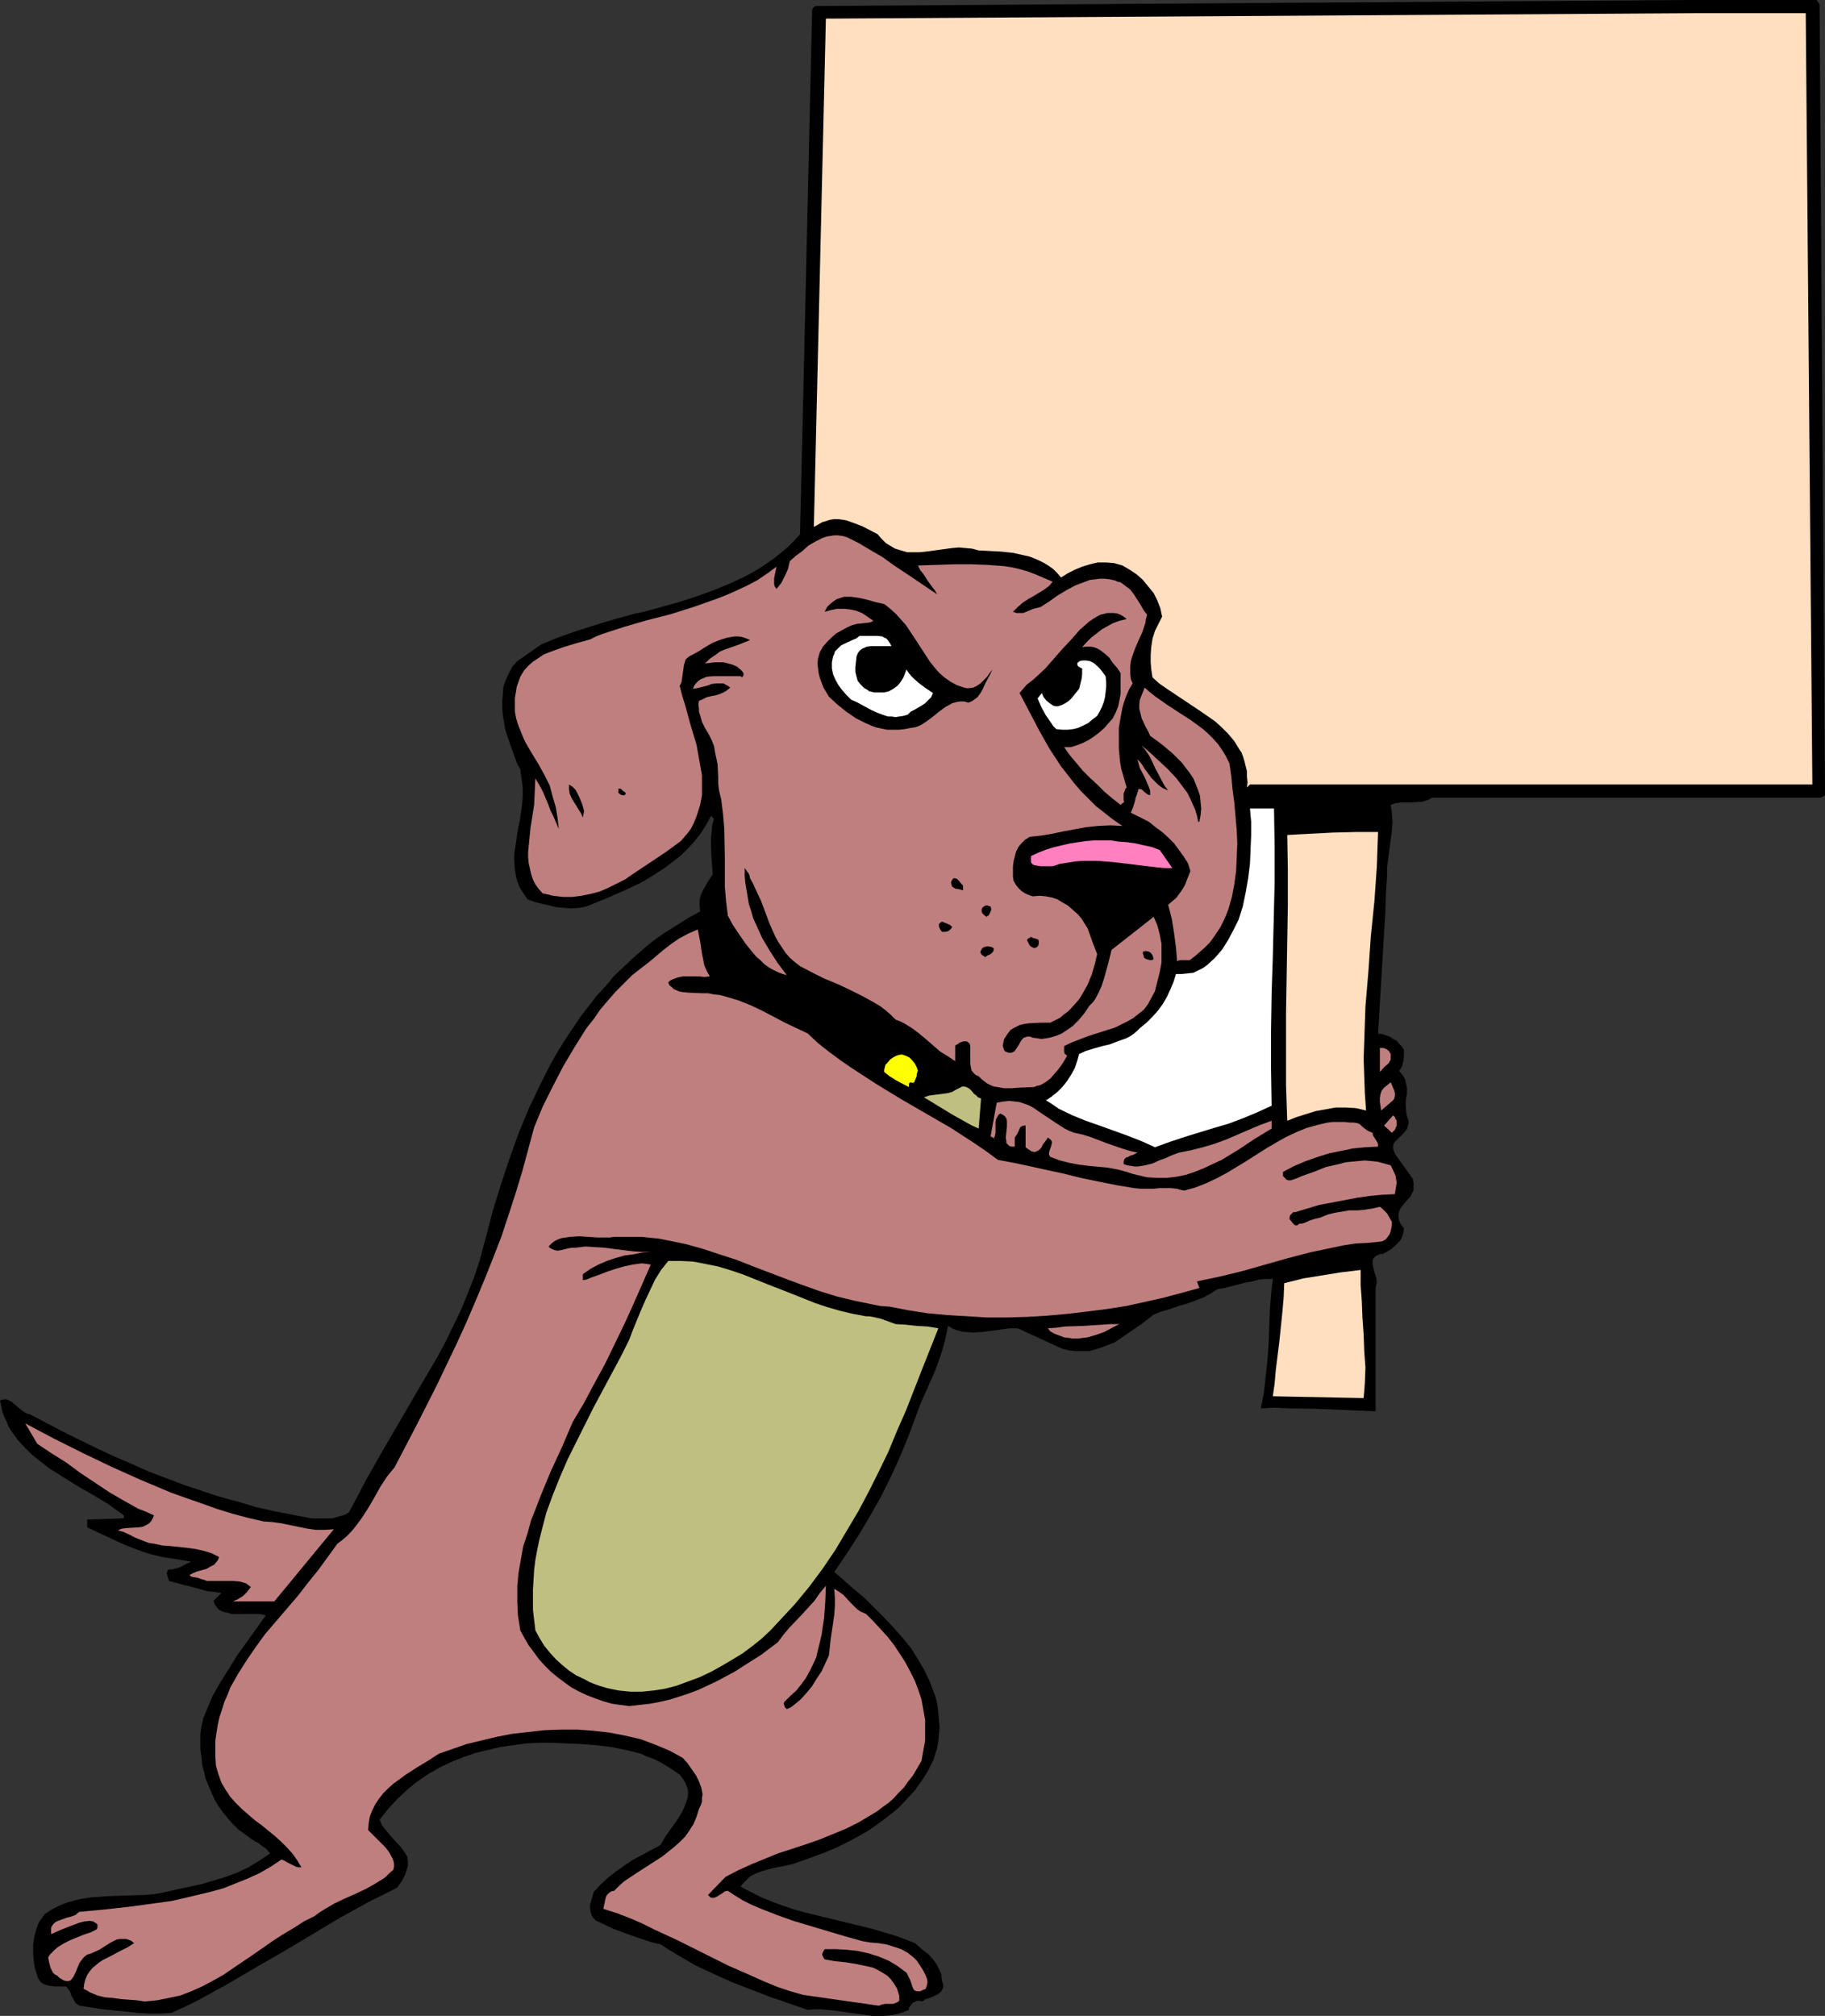 <?xml version="1.0" encoding="UTF-8" standalone="no"?>
<svg
   version="1.0"
   width="129.724mm"
   height="143.262mm"
   id="svg29"
   sodipodi:docname="Dog with Sign.wmf"
   xmlns:inkscape="http://www.inkscape.org/namespaces/inkscape"
   xmlns:sodipodi="http://sodipodi.sourceforge.net/DTD/sodipodi-0.dtd"
   xmlns="http://www.w3.org/2000/svg"
   xmlns:svg="http://www.w3.org/2000/svg">
  <rect width="100%" height="100%" fill="#333333" stroke="none"/>
  <sodipodi:namedview
     id="namedview29"
     pagecolor="#ffffff"
     bordercolor="#000000"
     borderopacity="0.25"
     inkscape:showpageshadow="2"
     inkscape:pageopacity="0.0"
     inkscape:pagecheckerboard="0"
     inkscape:deskcolor="#d1d1d1"
     inkscape:document-units="mm" />
  <defs
     id="defs1">
    <pattern
       id="WMFhbasepattern"
       patternUnits="userSpaceOnUse"
       width="6"
       height="6"
       x="0"
       y="0" />
  </defs>
  <path
     style="fill:#000000;fill-opacity:1;fill-rule:evenodd;stroke:none"
     d="m 488.839,1.131 1.454,212.481 -1.131,0.646 H 384.769 l -0.646,0.323 -0.646,0.323 -1.454,0.485 h -1.293 l -1.454,0.162 h -2.909 l -1.454,0.162 -1.293,0.485 0.162,1.131 0.162,1.131 0.162,2.262 -0.162,2.424 -0.323,2.424 -0.646,4.847 -0.323,2.424 v 2.262 l -0.323,5.009 -0.162,5.171 -0.646,10.664 -0.646,10.826 -0.646,10.826 1.131,0.162 0.97,0.323 0.97,0.323 0.97,0.646 0.97,0.485 0.646,0.808 0.646,0.646 0.646,0.969 v 1.616 l -0.162,1.454 -0.323,1.293 -0.323,0.646 -0.485,0.646 0.646,0.808 0.485,0.646 0.485,0.808 0.162,0.808 0.323,1.454 v 1.616 l -0.323,1.777 v 1.616 l 0.162,1.777 0.162,0.808 0.323,0.969 0.162,0.808 -0.162,0.646 -0.162,0.646 -0.162,0.485 -0.97,1.131 -0.97,0.969 -0.808,0.808 -0.485,0.485 -0.323,0.485 -0.162,0.646 v 0.646 l 0.162,0.646 0.323,0.808 4.848,6.786 0.162,1.131 v 0.97 0.969 l -0.485,0.808 -0.323,0.808 -0.646,0.646 -1.131,1.293 -0.97,1.293 -0.323,0.808 -0.162,0.646 v 0.808 l 0.162,0.969 0.485,0.97 0.323,0.485 0.485,0.646 -0.162,1.131 -0.323,1.131 -0.485,0.969 -0.808,0.808 -0.808,0.808 -0.97,0.808 -1.939,1.131 -1.131,0.162 -0.646,0.323 -0.485,0.323 -0.485,0.485 -0.162,0.485 v 0.646 0.485 l 0.162,0.808 0.323,1.293 0.485,1.454 0.162,1.293 -0.162,0.646 -0.162,0.808 V 379.072 l -3.555,-0.162 -3.878,-0.162 -7.918,-0.323 -7.918,-0.162 -3.878,-0.162 -3.717,0.162 0.808,-4.04 0.485,-4.363 0.485,-4.363 0.323,-4.363 0.162,-4.524 0.162,-4.524 0.323,-4.363 0.485,-4.201 h -1.939 l -1.778,0.162 -1.778,0.485 -1.939,0.323 -1.778,0.485 -1.939,0.485 -1.778,0.485 -1.939,0.323 -1.778,1.131 -2.101,1.131 -2.101,0.808 -2.262,0.808 -2.262,0.646 -2.262,0.808 -2.262,0.646 -2.101,0.808 -3.07,2.424 -3.07,2.101 -3.07,2.101 -1.454,0.969 -1.778,0.646 -1.616,0.646 -1.616,0.485 -1.616,0.485 h -1.778 -1.778 l -1.778,-0.162 -1.939,-0.485 -1.778,-0.808 -10.181,-4.686 h -2.262 l -2.262,0.323 -4.848,0.646 -2.424,0.162 -2.424,-0.162 -1.131,-0.162 -1.131,-0.323 -1.131,-0.485 -1.131,-0.646 -0.646,3.232 -0.808,3.07 -0.97,2.908 -1.131,3.07 -2.586,5.817 -1.293,2.908 -1.131,3.07 -2.101,5.655 -2.262,5.494 -2.424,5.332 -2.586,5.171 -2.909,5.171 -3.07,5.171 -3.232,5.009 -3.394,5.009 2.586,2.262 2.747,2.424 2.747,2.262 2.586,2.585 2.586,2.585 2.586,2.747 2.424,2.747 2.262,2.747 1.939,3.07 1.778,3.07 1.454,3.07 0.646,1.777 0.646,1.616 0.485,1.616 0.323,1.777 0.162,1.777 0.162,1.777 0.162,1.777 -0.162,1.777 -0.162,1.939 -0.323,1.939 -0.485,1.454 -0.485,1.616 -1.454,2.908 -1.616,2.585 -1.939,2.747 -2.101,2.262 -2.262,2.424 -2.586,2.101 -2.586,1.939 -2.747,1.939 -2.747,1.616 -3.07,1.616 -2.909,1.454 -3.07,1.293 -3.07,1.131 -3.07,1.131 -2.909,0.969 -2.101,0.485 -1.939,0.323 -1.939,0.485 -1.778,0.485 -1.778,0.646 -1.616,0.808 -0.646,0.646 -0.646,0.646 -0.646,0.646 -0.646,0.808 2.747,1.454 2.909,1.454 2.747,1.131 3.07,1.131 2.909,0.969 2.909,0.808 5.979,1.454 5.979,1.454 5.979,1.454 5.979,1.777 2.747,0.969 2.909,1.131 2.424,2.101 1.293,0.969 1.131,1.293 0.97,1.293 0.646,1.293 0.646,1.454 v 0.808 l 0.162,0.808 0.162,0.646 0.162,0.485 v 0.646 l -0.162,0.485 -0.162,0.323 -0.323,0.485 -0.808,0.646 -0.97,0.485 -1.131,0.485 -1.131,0.323 -0.97,0.646 -0.646,-0.162 h -0.646 l -0.485,0.162 -0.646,0.323 -0.485,0.485 -0.323,0.485 -0.323,0.485 v 0.485 l -1.616,0.646 -1.616,0.485 -1.616,0.323 -1.778,0.162 h -1.616 -1.616 l -3.394,-0.485 -6.949,-0.97 -3.394,-0.323 h -1.778 l -1.778,0.162 -10.342,-3.555 -5.01,-1.939 -5.01,-1.939 -5.01,-2.262 -4.848,-2.262 -4.686,-2.747 -2.424,-1.454 -2.262,-1.454 -2.101,-0.485 -2.101,-0.646 -4.202,-1.454 -4.363,-1.616 -4.04,-1.939 -0.485,-0.162 -0.485,-0.485 -0.646,-0.808 -0.323,-0.97 -0.162,-1.131 v -0.97 l 0.323,-1.131 0.646,-2.262 1.778,-1.939 2.101,-1.939 2.101,-1.616 2.262,-1.616 2.424,-1.616 2.424,-1.293 4.848,-2.585 0.646,-1.131 0.646,-1.131 1.616,-2.262 1.616,-2.262 1.454,-2.424 0.485,-1.131 0.485,-1.293 0.323,-1.131 0.162,-1.293 -0.162,-1.131 -0.485,-1.293 -0.646,-1.131 -0.97,-1.293 -1.616,-1.131 -1.778,-1.131 -1.616,-0.969 -1.939,-0.97 -1.778,-0.646 -1.778,-0.808 -1.939,-0.485 -1.939,-0.485 -4.04,-0.808 -4.04,-0.485 -4.202,-0.323 -4.202,-0.162 -3.394,-0.162 h -3.555 l -3.394,0.162 -3.555,0.485 -3.394,0.485 -3.394,0.808 -3.394,0.808 -3.232,1.131 -3.232,1.293 -3.07,1.454 -3.07,1.777 -2.909,1.939 -2.747,2.262 -2.586,2.424 -2.424,2.585 -2.424,3.07 0.646,1.454 0.97,1.293 0.97,1.131 0.97,1.131 2.101,2.262 0.97,1.293 0.808,1.293 0.162,1.293 v 1.293 l -0.323,0.969 -0.323,1.131 -0.485,0.969 -0.485,0.969 -1.293,1.777 -3.878,1.939 -3.878,1.939 -7.595,4.201 -14.867,8.887 -7.595,4.363 -7.434,4.363 -7.595,4.201 -3.878,1.939 -3.878,1.777 -2.909,0.162 h -3.07 l -3.07,-0.162 -2.909,-0.323 -6.464,-0.646 -6.302,-0.97 -0.808,-0.485 -0.485,-0.646 -0.808,-1.454 -0.485,-1.293 -0.485,-0.646 -0.485,-0.646 h -0.97 -1.131 -1.131 l -1.293,-0.162 -1.131,-0.323 -0.97,-0.485 -0.323,-0.323 -0.323,-0.485 -0.323,-0.485 -0.162,-0.646 -0.646,-1.939 -0.323,-2.101 -0.162,-2.101 v -2.262 l 0.323,-2.101 0.646,-2.262 0.323,-0.969 0.485,-0.97 0.646,-0.808 0.646,-0.969 1.939,-1.293 1.939,-0.969 1.939,-0.808 2.262,-0.646 2.101,-0.485 2.262,-0.323 2.262,-0.162 2.262,-0.162 4.848,-0.162 4.686,-0.162 2.262,-0.162 2.262,-0.323 2.262,-0.485 2.101,-0.485 6.787,-1.454 3.232,-0.97 3.232,-0.969 3.07,-1.131 3.07,-1.454 2.909,-1.777 2.909,-1.939 -0.646,-0.808 -0.646,-0.646 -0.97,-0.646 -0.808,-0.646 -0.97,-0.485 -0.97,-0.646 -1.778,-1.293 -1.778,-1.293 -1.454,-1.454 -1.293,-1.454 -1.293,-1.616 -1.293,-1.777 -0.97,-1.616 -0.808,-1.777 -0.808,-1.939 -0.808,-1.939 -0.485,-1.939 -0.485,-1.939 -0.162,-2.101 -0.323,-1.939 v -2.101 -2.101 l 0.323,-2.101 0.485,-2.101 0.808,-1.939 0.808,-1.939 0.808,-1.939 2.101,-3.716 2.262,-3.555 2.262,-3.716 2.586,-3.555 5.171,-7.271 -0.808,-0.162 -0.97,-0.162 H 67.549 63.186 62.216 l -0.97,-0.323 -0.97,-0.162 -0.808,-0.323 -0.808,-0.485 -0.485,-0.646 -0.485,-0.646 -0.323,-0.969 2.101,-2.101 -2.101,-0.323 -1.778,-0.162 -3.394,-0.969 -3.232,-0.808 -1.778,-0.485 -1.778,-0.485 -0.323,-0.969 -0.323,-1.131 0.162,-0.323 0.162,-0.485 0.323,-0.162 h 0.646 l 0.646,-0.162 0.808,-0.162 1.293,-0.485 1.131,-0.646 1.454,-0.646 -1.939,-0.323 -1.939,-0.323 -2.101,-0.323 -1.939,-0.323 -2.747,-0.646 -2.586,-0.808 -2.586,-0.969 -2.424,-0.97 -4.848,-2.262 -4.848,-2.262 v -2.101 l 9.858,-0.323 v -0.808 l -2.262,-1.616 -2.262,-1.616 -5.171,-3.07 -2.586,-1.454 -5.171,-3.232 -2.586,-1.616 -2.262,-1.777 L 8.565,390.706 6.626,388.767 4.686,386.666 3.07,384.404 2.262,383.112 1.778,381.819 1.131,380.526 0.646,379.234 0.323,377.618 0,376.164 0.485,376.002 1.131,375.84 h 0.485 l 0.485,0.162 0.97,0.485 0.97,0.808 0.97,0.808 0.97,0.808 0.97,0.646 0.485,0.162 0.646,0.162 8.888,4.686 9.211,4.524 4.525,2.101 4.525,1.939 4.686,2.101 4.686,1.777 4.686,1.777 4.848,1.616 4.848,1.616 4.848,1.293 4.848,1.454 5.01,1.131 5.01,0.969 5.01,0.97 h 2.747 2.586 l 1.293,-0.323 1.131,-0.323 1.131,-0.323 1.131,-0.646 2.262,-4.201 2.262,-4.363 4.686,-8.241 9.696,-16.643 4.848,-8.241 2.262,-4.201 2.101,-4.363 2.101,-4.363 1.778,-4.363 1.778,-4.524 1.454,-4.524 1.778,-6.625 1.778,-6.786 2.101,-6.786 2.262,-6.786 2.424,-6.786 2.747,-6.625 3.07,-6.463 1.616,-3.232 1.616,-3.07 1.778,-3.07 1.939,-3.07 1.939,-2.908 1.939,-2.908 2.262,-2.908 2.101,-2.747 2.424,-2.585 2.262,-2.747 2.586,-2.424 2.586,-2.424 2.747,-2.424 2.747,-2.262 3.07,-2.101 3.07,-1.939 3.07,-1.939 3.232,-1.777 -0.162,-1.616 v -1.293 l 0.323,-1.454 0.485,-1.131 0.646,-1.131 0.646,-1.131 1.454,-2.262 -0.323,-3.878 -0.162,-3.716 v -1.777 l 0.162,-1.939 0.162,-1.777 0.485,-1.777 -0.808,-0.808 -1.293,2.424 -1.454,2.262 -1.616,2.101 -1.778,1.939 -1.939,1.939 -2.101,1.616 -2.101,1.616 -2.262,1.454 -2.262,1.454 -2.262,1.293 -4.848,2.262 -4.848,2.101 -4.848,1.939 -1.778,0.323 -2.101,0.162 -1.939,-0.162 -2.101,-0.162 -1.939,-0.485 -2.101,-0.485 -1.939,-0.485 -1.778,-0.646 -0.646,-0.969 -0.646,-0.969 -0.646,-0.97 -0.485,-0.969 -0.646,-2.101 -0.323,-2.101 -0.162,-2.101 v -2.101 l 0.323,-2.101 0.323,-2.262 0.323,-2.262 0.485,-2.101 0.646,-4.524 0.162,-2.262 v -2.424 l -0.323,-2.262 -0.323,-2.424 -0.808,-1.454 -0.646,-1.777 -1.293,-3.555 -0.646,-1.939 -0.646,-1.939 -0.323,-1.939 -0.323,-1.939 -0.162,-1.939 v -1.939 l 0.162,-1.939 0.162,-1.939 0.646,-1.777 0.808,-1.777 0.97,-1.777 1.293,-1.454 6.464,-4.524 4.363,-1.777 4.525,-1.616 4.525,-1.454 4.686,-1.454 4.686,-1.293 2.262,-0.646 2.424,-0.485 9.373,-2.585 4.525,-1.454 4.525,-1.616 4.363,-1.777 4.202,-1.939 2.101,-1.131 1.939,-1.131 1.939,-1.293 2.101,-1.454 1.778,-1.454 1.778,-1.454 1.778,-1.777 1.616,-1.777 3.232,-139.93 V 2.908 l 0.162,-0.646 0.485,-0.485 0.323,-0.162 h 0.323 L 453.611,0 h 34.421 z"
     id="path1" />
  <path
     style="fill:#ffdfbf;fill-opacity:1;fill-rule:evenodd;stroke:none"
     d="M 486.9,210.703 H 335.804 l -0.808,0.808 0.162,-1.454 -0.162,-1.454 v -1.454 l -0.323,-1.293 -0.323,-1.293 -0.323,-1.131 -0.485,-1.293 -0.646,-0.969 -1.293,-2.101 -1.616,-1.939 -1.778,-1.777 -1.778,-1.616 -2.101,-1.454 -2.101,-1.454 -4.363,-2.908 -4.363,-2.908 -2.101,-1.454 -1.778,-1.616 -0.323,-2.101 -0.162,-1.939 v -2.101 l 0.162,-2.101 0.323,-2.101 0.646,-2.101 0.97,-1.939 0.97,-1.939 -0.485,-2.262 -0.808,-2.101 -0.97,-1.939 -1.454,-1.777 -1.454,-1.777 -1.616,-1.454 -1.939,-1.293 -1.939,-1.131 -1.131,-0.323 -1.131,-0.323 -2.101,-0.162 h -2.262 l -2.101,0.485 -2.101,0.646 -1.939,0.808 -1.939,0.969 -1.778,1.131 -0.97,-1.131 -1.131,-1.131 -1.131,-0.808 -1.293,-0.808 -1.293,-0.646 -1.454,-0.646 -1.293,-0.485 -1.454,-0.323 -2.909,-0.646 -3.07,-0.323 -3.07,-0.162 -3.07,-0.162 -1.778,-0.485 -1.778,-0.162 -1.778,-0.162 -1.778,0.162 -7.11,0.969 -1.616,0.162 h -1.778 -1.616 l -1.616,-0.485 -1.616,-0.485 -1.616,-0.969 -0.808,-0.485 -0.646,-0.646 -0.808,-0.808 -0.808,-0.969 -4.04,-2.101 -2.101,-0.808 -2.262,-0.808 -0.97,-0.162 -1.131,-0.162 h -1.131 l -1.131,0.162 -0.97,0.323 -1.131,0.323 -1.131,0.646 -1.131,0.646 3.232,-136.537 233.027,-1.454 h 30.219 z"
     id="path2" />
  <path
     style="fill:#bf7f7f;fill-opacity:1;fill-rule:evenodd;stroke:none"
     d="m 251.773,159.643 -0.646,-1.131 -0.646,-0.808 -1.293,-1.777 -1.131,-1.777 -0.808,-0.97 -0.646,-1.293 5.01,-0.162 4.848,-0.162 h 4.525 l 4.363,0.162 2.101,0.162 2.262,0.162 2.101,0.323 2.101,0.485 2.262,0.646 2.101,0.808 2.262,0.969 2.262,0.97 -0.97,1.131 -1.293,0.969 -1.293,0.808 -1.616,0.969 -1.454,0.808 -1.454,0.969 -1.293,1.131 -1.293,1.293 0.97,0.323 h 0.808 0.97 l 0.808,-0.323 1.939,-0.808 1.939,-0.485 2.262,-1.454 2.262,-1.616 2.424,-1.454 2.424,-1.293 1.293,-0.485 1.293,-0.485 1.293,-0.485 1.454,-0.162 1.131,-0.162 h 1.454 l 1.293,0.162 1.454,0.323 0.646,0.323 0.808,0.162 1.293,0.969 1.293,0.969 0.97,1.293 1.778,2.747 0.808,1.454 0.97,1.293 -0.323,1.131 -0.162,1.131 -0.808,2.424 -0.97,2.101 -0.97,2.262 -0.808,2.262 -0.323,1.131 -0.162,1.293 v 1.131 1.131 l 0.162,1.293 0.485,1.131 -0.97,1.616 -0.646,1.454 -0.646,1.777 -0.485,1.616 -0.323,1.777 -0.323,1.777 -0.323,1.939 v 1.777 3.716 l 0.162,1.777 0.162,1.777 0.323,1.939 0.485,1.616 0.485,1.777 0.485,1.616 -0.323,0.323 -0.162,0.485 -0.323,0.808 v 0.97 0.646 0.323 l 0.162,0.162 -0.162,0.323 -0.485,0.323 -0.323,0.323 -2.262,-1.777 -2.101,-1.777 -1.939,-1.939 -1.939,-1.777 -1.939,-1.939 -1.616,-1.939 -1.778,-2.101 -1.616,-2.262 h 1.778 l 1.616,-0.485 1.616,-0.646 1.616,-0.808 1.454,-0.969 1.293,-0.97 1.454,-1.293 1.131,-1.293 1.131,-1.293 0.808,-1.616 0.646,-1.616 0.323,-1.616 0.323,-1.777 v -1.777 -3.716 l -0.97,-1.454 -1.131,-1.293 -0.97,-1.454 -1.293,-1.131 -1.293,-0.97 -0.646,-0.323 -0.808,-0.323 -0.808,-0.162 h -0.646 -0.97 l -0.808,0.162 1.131,-1.293 1.293,-1.293 1.454,-1.131 1.454,-1.131 1.454,-0.808 1.454,-0.808 1.778,-0.646 1.939,-0.485 -0.808,-0.646 -0.808,-0.485 -0.808,-0.323 -0.97,-0.162 h -0.808 -0.97 l -1.939,0.485 -1.454,0.808 -1.454,0.97 -1.293,1.131 -1.293,1.131 -2.262,2.585 -2.424,2.585 -2.262,2.585 -2.262,2.585 -2.424,2.262 -1.293,1.131 -1.293,0.969 -1.939,2.262 5.333,10.18 2.747,4.847 3.07,4.686 1.778,2.262 1.616,2.101 1.939,2.262 1.939,1.939 2.101,2.101 2.262,1.777 2.262,1.777 2.586,1.777 -3.232,-0.162 -3.394,0.162 -3.07,0.323 -6.141,1.131 -3.07,0.646 -2.909,0.485 -3.07,0.323 -1.293,0.808 -0.97,0.969 -0.808,0.97 -0.646,1.293 -0.323,1.293 -0.323,1.293 -0.162,1.454 v 1.454 0.485 0.646 l 0.162,1.131 0.646,1.131 0.646,0.808 0.808,0.808 0.97,0.646 1.131,0.485 0.97,0.323 1.939,-0.162 1.616,0.162 1.616,0.323 1.454,0.485 1.293,0.808 1.454,0.808 1.293,1.131 1.454,1.293 0.97,1.131 0.808,1.293 0.808,1.293 0.485,1.293 0.97,2.747 1.131,2.908 -0.646,2.747 -0.808,2.747 -1.131,2.747 -1.454,2.585 -0.808,1.293 -0.97,1.131 -1.939,2.101 -1.131,0.808 -1.131,0.969 -1.293,0.646 -1.293,0.646 h -1.454 -1.293 l -2.909,0.162 -1.293,0.162 -1.293,0.323 -1.293,0.646 -1.131,0.646 -0.97,1.293 -0.808,1.293 -0.162,0.808 -0.162,0.808 0.162,0.646 0.323,0.808 0.646,0.323 0.646,0.162 h 0.485 l 0.485,-0.162 0.485,-0.323 0.323,-0.485 0.646,-0.97 0.646,-1.131 0.323,-0.485 0.485,-0.485 0.485,-0.162 0.485,-0.162 h 0.646 l 0.808,0.323 1.293,0.162 0.97,0.162 1.293,-0.162 0.97,-0.162 1.131,-0.323 0.97,-0.323 1.131,-0.485 0.97,-0.646 1.939,-1.293 1.616,-1.616 1.616,-1.939 1.293,-1.939 0.808,-0.808 0.646,-0.808 0.97,-1.777 0.808,-1.777 0.646,-1.939 1.131,-4.04 0.97,-3.878 11.312,-8.887 0.485,1.131 0.485,1.131 0.646,2.424 0.485,2.585 v 2.585 2.424 l -0.485,2.585 -0.646,2.585 -0.646,2.585 -0.97,1.777 -0.97,1.777 -1.131,1.454 -1.454,1.131 -1.454,1.131 -1.454,0.808 -1.616,0.808 -1.616,0.808 -3.555,1.131 -3.555,1.131 -3.394,1.293 -1.616,0.646 -1.616,0.808 v 0.808 0.646 l 0.162,0.646 0.323,0.162 0.323,0.323 -0.646,1.131 -0.808,1.293 -0.97,1.293 -0.97,1.131 -1.131,1.293 -1.293,0.969 -1.454,0.808 -0.808,0.162 -0.808,0.323 -4.04,0.162 -1.939,0.162 h -1.939 l -1.939,-0.323 -0.97,-0.162 -0.808,-0.323 -0.97,-0.485 -0.646,-0.485 -0.808,-0.646 -0.808,-0.808 -0.808,-0.323 -0.646,-0.646 -0.485,-0.646 -0.162,-0.808 -0.162,-0.97 v -0.969 -0.97 -1.939 -0.808 l -0.162,-0.646 -0.323,-0.323 -0.485,-0.323 h -0.323 -0.485 l -0.485,0.162 -0.485,0.162 -0.485,0.323 -0.808,0.485 v 4.201 l -1.939,-1.293 -2.101,-1.293 -3.717,-3.232 -1.939,-1.616 -1.939,-1.454 -2.101,-1.293 -0.97,-0.485 -1.293,-0.485 -1.293,-1.293 -1.293,-1.131 -1.454,-1.131 -1.616,-0.97 -3.232,-1.777 -3.232,-1.616 -3.394,-1.616 -3.555,-1.454 -3.232,-1.616 -3.394,-1.777 -1.454,-1.131 -1.293,-1.131 -1.131,-1.293 -0.97,-1.454 -0.97,-1.454 -0.808,-1.454 -1.454,-3.232 -2.424,-6.463 -1.454,-3.07 -0.646,-1.454 -0.808,-1.454 -0.162,-0.808 -0.323,-0.646 -0.323,-0.323 -0.162,-0.323 -0.485,-0.646 v 1.939 l 0.162,1.939 0.323,1.939 0.323,1.939 0.323,1.939 0.646,1.939 0.485,1.777 0.808,1.777 1.616,3.555 2.101,3.555 2.101,3.232 2.424,3.232 -1.131,-0.323 -1.293,-0.485 -1.293,-0.646 -1.131,-0.646 -1.131,-0.808 -1.131,-1.131 -1.131,-0.969 -0.97,-1.131 -1.939,-2.424 -1.778,-2.585 -1.616,-2.424 -1.293,-2.424 -0.485,-3.878 -0.323,-3.878 v -7.918 l -0.162,-7.756 -0.323,-3.878 -0.485,-3.878 -0.323,-1.293 -0.323,-1.454 -0.162,-1.616 v -1.616 l -0.162,-3.393 -0.323,-1.616 -0.323,-1.454 -0.162,-0.969 -0.162,-0.97 -0.646,-1.616 -0.808,-1.616 -0.97,-1.616 -0.808,-1.616 -0.485,-1.777 -0.323,-0.969 v -0.808 l -0.162,-1.131 0.162,-0.97 1.131,-0.485 0.97,-0.485 1.293,-0.323 0.97,-0.162 1.131,-0.323 1.131,-0.485 0.808,-0.485 0.97,-0.808 -0.646,-0.485 -0.646,-0.323 -0.485,-0.323 h -0.646 -1.293 l -1.293,0.162 -1.293,0.485 -1.293,0.323 -1.293,0.323 -1.131,0.162 0.323,-0.808 0.485,-0.646 0.646,-0.646 0.646,-0.485 0.808,-0.323 0.808,-0.323 1.778,-0.162 h 1.939 1.939 1.778 1.616 l 0.485,0.323 0.162,-0.323 0.162,-0.162 v -0.646 l -0.323,-0.485 -0.485,-0.485 -0.97,-0.808 -1.131,-0.485 -1.131,-0.323 -1.293,-0.323 h -1.293 -1.131 l -1.293,0.162 -1.293,0.162 1.293,-1.293 1.454,-0.97 1.293,-0.969 1.616,-0.646 3.232,-1.131 3.232,-1.293 -1.131,-0.485 -0.97,-0.323 -0.97,-0.162 h -1.131 l -0.97,0.162 -0.97,0.162 -2.101,0.646 -1.939,0.808 -1.939,1.131 -1.778,1.131 -1.778,0.969 -0.646,0.323 -0.97,0.808 -0.162,0.485 -0.323,1.131 -0.162,1.131 -0.162,1.131 -0.162,1.131 -0.162,1.131 -0.485,0.97 0.646,2.585 0.808,2.585 1.454,5.332 1.616,5.332 0.485,2.747 0.485,2.747 0.485,2.747 v 2.747 2.585 l -0.485,2.585 -0.808,2.585 -0.485,1.293 -0.485,1.131 -0.646,1.293 -0.808,1.131 -0.97,1.131 -0.97,1.131 -4.202,3.07 -4.363,2.908 -4.363,2.908 -2.101,1.454 -2.262,1.131 -2.262,1.131 -2.262,0.969 -2.424,0.646 -2.424,0.485 -2.424,0.323 h -2.586 l -2.747,-0.323 -1.293,-0.323 -1.454,-0.323 -1.131,-1.293 -0.808,-1.131 -0.646,-1.293 -0.485,-1.454 -0.323,-1.454 -0.323,-1.454 -0.162,-1.616 v -1.454 l 0.323,-3.232 0.323,-3.232 0.485,-3.07 0.485,-3.07 0.323,-7.11 0.97,1.616 0.97,1.777 1.454,3.393 0.646,1.777 0.808,1.616 1.454,3.393 -0.162,-1.454 -0.162,-1.454 -0.485,-2.908 -0.808,-2.747 -0.808,-3.07 -1.454,-2.908 -1.616,-2.908 -1.778,-2.908 -1.778,-3.07 -0.646,-1.454 -0.646,-1.616 -0.646,-1.616 -0.485,-1.616 -0.323,-1.777 v -1.777 -1.939 l 0.323,-1.777 0.162,-1.131 0.323,-0.969 0.646,-1.777 0.97,-1.616 1.131,-1.293 1.293,-1.131 1.454,-0.97 1.454,-0.969 1.616,-0.646 3.555,-1.293 3.717,-1.131 3.555,-0.97 1.616,-0.808 1.616,-0.646 5.979,-1.939 6.141,-1.777 6.302,-1.616 6.141,-1.939 5.979,-2.101 2.909,-1.131 2.909,-1.293 2.747,-1.293 2.747,-1.454 2.586,-1.777 2.424,-1.777 -0.646,3.07 v 0.808 0.808 l 0.162,0.646 0.485,0.646 1.293,-1.616 0.97,-1.939 0.808,-1.777 0.485,-2.101 1.616,-1.454 1.778,-1.293 1.616,-1.454 1.939,-1.131 1.939,-0.969 0.97,-0.323 0.97,-0.162 1.131,-0.162 h 0.97 l 1.293,0.162 1.131,0.323 3.232,1.616 3.232,1.939 3.07,1.777 2.909,2.101 5.818,3.878 z"
     id="path3" />
  <path
     style="fill:#000000;fill-opacity:1;fill-rule:evenodd;stroke:none"
     d="m 259.045,184.689 0.646,0.162 h 0.485 l 1.293,-0.162 0.97,-0.485 0.97,-0.646 0.808,-0.808 0.97,-0.97 0.646,-0.969 0.808,-0.969 -0.646,1.293 -1.293,2.424 -0.646,1.454 -0.646,1.131 -0.808,1.131 -1.131,0.808 -0.485,0.323 -0.808,0.323 -1.131,-0.323 h -1.131 l -0.97,0.162 -1.131,0.323 -1.778,0.97 -1.778,1.293 -1.778,1.454 -1.778,1.293 -0.97,0.646 -0.97,0.485 -0.97,0.323 -1.131,0.162 -1.616,0.323 -1.616,0.162 h -1.616 -1.454 l -1.616,-0.323 -1.454,-0.323 -1.293,-0.485 -1.454,-0.646 -1.293,-0.646 -1.293,-0.646 -2.586,-1.777 -2.424,-1.939 -2.262,-2.101 -1.454,-2.424 -0.485,-1.293 -0.485,-1.293 -0.323,-1.293 -0.162,-1.293 -0.162,-1.293 0.162,-1.454 0.485,-1.616 0.808,-1.454 1.131,-1.293 1.131,-1.131 1.293,-1.131 1.454,-0.808 1.454,-0.808 1.454,-0.646 0.646,-0.162 0.646,-0.162 3.07,-0.323 0.646,-0.162 0.646,-0.323 -1.616,-1.131 -1.454,-0.97 -1.616,-0.646 -1.616,-0.323 -1.616,-0.162 h -1.778 l -1.616,0.323 -1.778,0.485 0.646,-1.293 0.808,-0.808 0.808,-0.646 0.97,-0.646 0.97,-0.323 0.97,-0.323 h 0.97 0.97 l 2.262,0.323 2.101,0.485 2.262,0.646 2.262,0.485 1.616,1.293 1.454,1.293 1.454,1.616 1.293,1.454 2.262,3.393 2.101,3.232 2.101,3.232 1.293,1.616 1.131,1.293 1.454,1.293 1.616,1.131 1.778,0.97 z"
     id="path4" />
  <path
     style="fill:#ffffff;fill-opacity:1;fill-rule:evenodd;stroke:none"
     d="m 239.491,173.539 h -1.293 -1.293 -2.747 l -1.293,0.162 -1.131,0.485 -0.485,0.323 -0.485,0.485 -0.323,0.485 -0.323,0.808 -0.162,1.454 -0.162,1.454 v 1.293 l 0.323,1.293 0.323,1.131 0.808,0.969 0.97,0.97 0.646,0.323 0.646,0.485 1.293,0.323 h 1.454 1.293 l 1.293,-0.323 1.131,-0.646 1.131,-0.808 0.808,-0.97 0.808,-1.293 0.808,-2.101 0.646,0.969 0.808,0.969 1.778,1.616 1.939,1.454 1.939,1.293 -0.485,1.131 -0.808,0.808 -0.808,0.808 -0.97,0.646 -1.939,1.131 -0.97,0.485 -0.808,0.808 -1.131,0.323 -1.131,0.162 -0.97,0.162 -1.131,-0.162 h -0.97 l -0.97,-0.323 -1.778,-0.646 -1.778,-0.808 -1.778,-0.97 -1.778,-0.969 -1.778,-0.808 -1.293,-1.293 -1.131,-1.293 -0.97,-1.293 -0.808,-1.454 -0.646,-1.454 -0.323,-1.616 v -1.616 l 0.162,-0.808 0.162,-0.808 0.323,-0.646 0.162,-0.646 0.808,-0.808 0.808,-0.808 0.97,-0.485 2.101,-0.969 1.131,-0.485 0.808,-0.646 h 1.131 1.293 2.424 l 1.293,0.162 0.485,0.323 0.485,0.162 0.485,0.485 0.323,0.485 0.323,0.485 z"
     id="path5" />
  <path
     style="fill:#ffffff;fill-opacity:1;fill-rule:evenodd;stroke:none"
     d="m 297.02,181.618 0.162,1.454 v 1.454 l -0.162,1.454 -0.162,1.293 -0.323,1.293 -0.485,1.293 -0.646,1.293 -0.646,1.131 -1.293,0.969 -1.131,0.97 -1.293,0.646 -1.454,0.646 -1.293,0.323 -1.454,0.162 h -1.454 l -1.616,-0.162 -0.808,-0.808 -0.646,-0.969 -1.454,-2.101 -1.131,-2.101 -0.97,-2.262 1.131,-1.454 0.485,1.131 0.808,0.969 0.808,0.646 0.97,0.646 0.646,0.162 h 0.646 l 0.97,-0.323 0.97,-0.485 0.97,-0.646 0.808,-0.808 0.646,-0.808 0.646,-0.808 0.646,-0.808 0.323,-1.293 0.323,-1.293 0.162,-1.293 v -1.616 l -0.485,-0.162 -0.485,-0.323 -0.162,-0.162 -0.162,-0.323 v -0.323 l 0.162,-0.323 0.485,-0.323 0.646,-0.162 h 0.485 0.646 l 0.97,0.162 0.97,0.485 0.97,0.808 0.808,0.808 z"
     id="path6" />
  <path
     style="fill:#bf7f7f;fill-opacity:1;fill-rule:evenodd;stroke:none"
     d="m 330.31,205.048 0.485,3.393 0.323,3.555 0.485,3.555 0.323,3.716 0.323,3.716 0.162,3.555 -0.162,3.716 -0.162,3.716 -0.485,3.555 -0.646,3.393 -0.97,3.393 -0.646,1.616 -0.646,1.454 -0.808,1.616 -0.97,1.454 -0.97,1.454 -0.97,1.293 -1.293,1.293 -1.293,1.131 -1.293,1.131 -1.454,1.131 h -0.97 -0.808 -0.97 l -0.323,0.162 -0.323,0.162 -0.162,-1.777 -0.162,-1.939 -0.485,-3.716 -0.646,-4.04 -0.97,-3.716 1.131,-0.969 1.131,-0.969 0.808,-1.131 0.808,-1.131 0.646,-1.131 0.485,-1.293 0.97,-2.424 -0.646,-2.101 -1.131,-1.777 -1.293,-1.777 -1.293,-1.777 -1.616,-1.616 -1.616,-1.454 -1.778,-1.293 -1.778,-1.454 -4.848,-2.424 0.646,-1.616 0.485,-1.616 0.162,-0.808 0.323,-0.808 0.485,-1.616 0.485,0.162 h 0.323 l 0.646,0.646 0.808,0.646 0.323,0.162 0.485,0.162 v -1.293 l -0.485,-1.293 -0.97,-2.262 -1.293,-2.424 -0.323,-1.131 -0.323,-1.293 1.131,1.293 0.808,1.293 0.97,1.293 0.808,1.131 0.97,0.97 0.97,0.969 1.131,0.808 1.454,0.646 -0.97,-1.293 -0.808,-1.454 -0.808,-1.616 -0.808,-1.454 -0.808,-1.777 -0.808,-1.616 -0.97,-1.454 -1.131,-1.454 2.424,2.101 2.262,2.101 2.424,2.262 2.262,2.424 1.939,2.585 0.97,1.293 0.808,1.616 0.646,1.454 0.646,1.454 0.485,1.616 0.323,1.616 h 0.323 l 0.323,-1.777 0.162,-1.777 -0.162,-1.616 -0.162,-1.777 -0.485,-1.454 -0.646,-1.616 -0.646,-1.616 -0.97,-1.454 -1.131,-1.454 -0.97,-1.293 -1.293,-1.293 -1.293,-1.293 -2.909,-2.424 -3.07,-2.262 -0.485,-1.131 -0.646,-1.131 -1.131,-2.424 -0.323,-1.293 -0.323,-1.293 v -1.131 l 0.162,-1.293 1.293,-3.232 1.454,1.293 1.454,1.131 3.232,2.262 3.232,2.101 3.232,2.101 3.07,2.262 1.454,1.293 1.293,1.293 1.293,1.454 1.131,1.616 0.97,1.616 z"
     id="path7" />
  <path
     style="fill:#000000;fill-opacity:1;fill-rule:evenodd;stroke:none"
     d="m 156.913,217.813 -0.323,1.777 -0.485,-1.131 -0.646,-0.969 -0.646,-1.131 -0.646,-0.969 -0.646,-1.131 -0.485,-1.131 -0.162,-1.131 v -1.293 l 0.97,0.646 0.808,0.808 0.485,0.969 0.485,0.97 0.808,1.939 z"
     id="path8" />
  <path
     style="fill:#000000;fill-opacity:1;fill-rule:evenodd;stroke:none"
     d="m 168.064,212.965 v 0.323 l -0.323,0.323 h -0.162 -0.323 l -0.485,-0.162 -0.646,-0.485 v -1.131 h 0.323 0.323 l 0.485,0.485 0.162,0.162 0.323,0.162 z"
     id="path9" />
  <path
     style="fill:#ffffff;fill-opacity:1;fill-rule:evenodd;stroke:none"
     d="m 342.268,217.167 0.162,10.018 v 10.018 l -0.485,19.875 -0.323,9.857 -0.162,10.018 v 10.018 l 0.162,10.018 -3.878,1.777 -3.878,1.616 -3.878,1.454 -3.878,1.131 -7.918,2.424 -3.878,1.293 -4.04,1.454 -3.555,-1.616 -3.717,-1.454 -7.595,-2.747 -3.717,-1.293 -3.555,-1.454 -3.717,-1.777 -1.616,-1.131 -1.778,-1.131 1.454,-0.969 1.616,-1.293 1.293,-1.293 1.293,-1.616 1.131,-1.777 0.97,-1.777 0.646,-1.939 0.485,-1.777 1.778,-0.808 2.101,-0.646 2.262,-0.646 2.101,-0.485 2.101,-0.808 2.262,-0.808 0.97,-0.485 0.97,-0.646 0.97,-0.808 0.808,-0.808 1.778,-1.454 1.616,-1.616 1.454,-1.616 1.293,-1.777 1.131,-1.939 0.97,-2.101 0.808,-1.939 0.646,-2.101 h 1.616 l 1.616,-0.162 1.454,-0.162 1.293,-0.646 1.293,-0.646 1.131,-0.808 2.101,-1.939 0.97,-1.131 0.97,-1.131 1.616,-2.585 1.454,-2.747 1.293,-2.585 1.131,-3.555 0.808,-3.878 0.646,-3.716 0.485,-3.878 0.162,-3.878 0.162,-3.878 v -3.555 l -0.323,-3.555 z"
     id="path10" />
  <path
     style="fill:#ffdfbf;fill-opacity:1;fill-rule:evenodd;stroke:none"
     d="m 370.225,223.468 -0.162,4.524 -0.162,4.686 -0.646,9.21 -0.97,9.533 -0.646,9.372 -0.808,9.533 -0.162,4.686 -0.162,4.686 -0.162,4.686 0.162,4.686 0.162,4.524 0.323,4.686 -1.293,-0.323 -1.454,-0.323 -2.747,-0.162 h -2.747 l -2.586,0.485 -2.747,0.485 -2.586,0.808 -2.586,0.808 -2.424,0.97 -0.323,-9.533 v -9.695 -9.695 l 0.162,-9.695 0.162,-9.695 0.162,-9.695 v -9.372 l -0.162,-9.372 2.909,-0.162 3.07,-0.162 6.141,-0.323 6.302,-0.162 h 3.07 z"
     id="path11" />
  <path
     style="fill:#ff7fbf;fill-opacity:1;fill-rule:evenodd;stroke:none"
     d="m 314.958,233.163 h -1.939 l -1.939,-0.162 -4.04,-0.485 -3.878,-0.485 -4.202,-0.485 -4.04,-0.323 h -1.939 -2.101 l -2.101,0.162 -1.939,0.323 -2.101,0.323 -1.939,0.646 h -3.232 l -0.97,-0.162 -0.808,-0.162 -0.323,-0.162 -0.323,-0.323 -0.162,-0.323 v -0.485 -0.485 -0.646 l 2.101,-0.969 2.101,-0.808 2.101,-0.646 2.101,-0.485 2.101,-0.485 2.101,-0.323 2.262,-0.323 2.101,-0.162 h 2.262 2.262 l 2.101,0.323 2.262,0.162 2.262,0.323 2.101,0.485 2.262,0.485 2.101,0.808 z"
     id="path12" />
  <path
     style="fill:#000000;fill-opacity:1;fill-rule:evenodd;stroke:none"
     d="m 258.721,237.849 v 1.293 l -0.485,-0.162 -0.646,-0.162 -0.97,-0.162 -0.485,-0.323 -0.323,-0.162 -0.162,-0.485 -0.162,-0.646 0.162,-0.485 0.162,-0.162 0.162,-0.323 0.162,-0.162 h 0.485 l 0.485,0.162 0.485,0.485 0.808,0.97 z"
     id="path13" />
  <path
     style="fill:#000000;fill-opacity:1;fill-rule:evenodd;stroke:none"
     d="m 266.155,243.504 0.162,0.808 -0.323,0.808 -0.323,0.646 -0.646,0.485 -0.646,-0.485 -0.485,-0.485 -0.162,-0.485 v -0.646 l 0.323,-0.485 0.485,-0.323 0.323,-0.162 h 0.323 l 0.485,0.162 z"
     id="path14" />
  <path
     style="fill:#000000;fill-opacity:1;fill-rule:evenodd;stroke:none"
     d="m 255.813,248.998 -0.485,0.646 -0.646,0.485 -0.808,0.162 h -0.808 l -0.485,-0.646 -0.323,-0.808 v -0.323 -0.323 l 0.323,-0.323 0.485,-0.323 0.808,0.323 0.808,0.323 0.646,0.323 0.323,0.323 z"
     id="path15" />
  <path
     style="fill:#bf7f7f;fill-opacity:1;fill-rule:evenodd;stroke:none"
     d="m 187.456,249.645 0.646,3.232 0.485,3.232 0.323,1.616 0.323,1.616 0.646,1.454 0.808,1.454 -1.454,0.162 -1.454,-0.162 h -2.909 -1.454 l -1.454,0.323 -1.293,0.485 -0.646,0.323 -0.485,0.485 0.323,0.808 0.646,0.485 0.485,0.485 1.454,0.646 0.808,0.162 1.616,0.162 3.555,0.162 h 1.778 l 1.616,0.323 1.616,0.162 1.778,0.485 1.616,0.485 1.616,0.485 3.232,1.293 3.07,1.454 3.07,1.616 3.07,1.616 3.07,1.454 3.07,1.454 2.747,2.585 3.07,2.424 3.07,2.262 3.07,2.101 6.464,4.201 6.626,4.04 13.413,7.756 6.464,4.201 3.07,2.101 3.07,2.262 4.363,0.808 4.525,0.969 4.363,0.969 4.525,0.97 4.525,1.131 4.686,0.97 4.848,0.969 4.848,0.808 1.778,0.162 h 1.778 1.616 l 1.454,-0.162 h 1.616 1.616 l 1.616,0.162 0.97,0.323 0.97,0.162 2.909,-0.808 2.909,-1.131 2.747,-1.293 2.747,-1.454 5.333,-3.232 5.333,-3.393 2.747,-1.616 2.586,-1.454 2.747,-1.293 2.747,-1.131 2.909,-0.808 2.747,-0.646 1.454,-0.162 h 1.616 1.454 l 1.616,0.162 h 0.97 l 0.97,0.162 0.646,0.323 0.646,0.646 1.293,0.969 0.646,0.323 0.808,0.323 v 0.323 l 0.162,0.485 1.131,1.777 0.162,0.485 v 0.646 l -3.394,0.162 -3.394,0.323 -3.07,0.646 -3.232,0.646 -3.07,0.969 -3.232,1.131 -3.07,1.293 -3.07,1.616 v 0.323 0.485 0.323 l 0.323,0.323 0.323,0.323 0.323,0.323 0.485,0.162 h 0.646 l 1.454,-0.485 1.454,-0.646 3.232,-1.131 3.232,-1.293 3.555,-0.808 1.778,-0.485 1.616,-0.162 1.778,-0.162 1.778,-0.162 1.778,0.162 1.616,0.162 1.778,0.485 1.778,0.485 0.485,0.969 0.808,1.777 0.162,0.97 0.162,0.969 -0.162,0.969 -0.162,0.97 -0.162,1.131 -3.394,0.162 -3.394,0.323 -3.394,0.485 -3.394,0.646 -3.394,0.646 -3.394,0.646 -3.232,0.969 -3.232,0.969 h -0.485 l -0.323,0.323 -0.485,0.485 -0.162,0.485 v 0.323 0.323 l 0.323,0.323 0.485,0.646 0.485,0.485 0.323,0.162 h 0.323 l 0.323,-0.162 0.323,-0.323 h 0.646 l 0.646,-0.162 1.454,-0.646 1.454,-0.485 1.454,-0.323 1.939,-0.808 1.939,-0.485 1.939,-0.323 1.939,-0.323 h 2.101 l 1.939,-0.162 2.101,-0.323 2.101,-0.485 0.646,0.485 0.485,0.485 0.808,0.808 0.646,1.131 0.646,1.131 v 0.969 l -0.162,0.808 -0.162,0.808 -0.323,0.808 -0.485,0.646 -0.485,0.646 -0.808,0.485 -0.808,0.162 -3.232,0.323 -3.232,0.162 -3.232,0.485 -3.07,0.646 -6.141,1.293 -6.141,1.616 -11.958,3.393 -5.979,1.454 -6.141,1.293 0.646,1.777 -4.686,1.293 -4.848,1.293 -5.01,1.131 -5.171,1.131 -5.171,0.808 -5.171,0.646 -5.333,0.646 -5.494,0.485 -5.333,0.323 -5.494,0.162 h -5.333 l -5.333,-0.323 -5.333,-0.323 -5.333,-0.485 -5.171,-0.808 -5.01,-0.969 -2.424,-0.162 -2.424,-0.485 -4.686,-0.969 -4.686,-1.131 -4.686,-1.454 -4.525,-1.616 -4.363,-1.616 -8.888,-3.393 -4.525,-1.777 -4.525,-1.454 -4.363,-1.454 -4.686,-1.293 -4.686,-0.969 -2.424,-0.485 -4.686,-0.485 h -2.424 -2.586 -2.424 l -1.131,0.162 h -1.131 -2.262 l -2.424,-0.162 -2.424,-0.162 -2.424,0.162 -1.131,0.162 -1.131,0.162 -0.97,0.323 -0.97,0.485 -0.808,0.646 -0.808,0.808 0.323,0.323 0.485,0.323 0.808,0.323 0.808,0.162 0.97,-0.162 1.939,-0.485 0.97,-0.162 h 0.97 l 2.586,-0.323 2.586,0.162 2.586,0.162 2.424,0.323 5.171,0.646 2.424,0.162 h 2.424 l -2.262,0.162 -2.424,0.485 -2.424,0.323 -2.262,0.646 -2.424,0.808 -2.262,0.969 -2.101,1.131 -2.101,1.454 v 1.616 l 0.97,-0.162 1.131,-0.485 2.262,-0.808 2.101,-0.808 2.424,-0.808 2.262,-0.646 2.262,-0.485 2.424,-0.323 1.293,0.162 1.131,0.162 -4.686,10.664 -2.424,5.332 -2.586,5.332 -2.586,5.332 -2.909,5.332 -2.747,5.171 -3.07,5.171 -2.747,6.463 -3.07,6.625 -2.747,6.625 -1.293,3.393 -1.293,3.232 -0.97,3.555 -1.131,3.393 -0.646,3.555 -0.646,3.716 -0.323,3.555 v 3.878 l 0.162,3.878 0.323,1.939 0.323,2.101 1.131,2.101 1.131,1.939 1.454,1.939 1.293,1.777 1.616,1.777 1.616,1.616 1.778,1.454 1.939,1.454 1.778,1.293 2.101,1.131 2.101,0.969 2.101,0.808 2.262,0.808 2.262,0.646 2.262,0.323 2.424,0.323 2.747,-0.323 2.909,-0.323 2.586,-0.485 2.747,-0.646 2.586,-0.808 2.424,-0.808 2.586,-0.97 2.424,-1.131 2.424,-1.131 2.424,-1.293 2.424,-1.293 2.262,-1.454 4.848,-3.07 4.525,-3.393 1.454,-1.939 1.616,-1.939 3.394,-3.555 3.394,-3.716 1.454,-2.101 1.616,-1.939 -0.162,4.363 -0.323,4.363 -0.323,2.101 -0.323,2.262 -0.485,2.101 -0.485,1.939 -0.485,2.101 -0.808,1.777 -0.97,1.939 -0.97,1.777 -1.293,1.777 -1.293,1.616 -1.616,1.454 -1.616,1.616 -0.162,0.485 0.162,0.485 0.162,0.485 0.485,0.485 1.131,-0.485 0.808,-0.646 1.778,-1.454 1.616,-1.777 1.454,-1.777 1.293,-2.101 1.293,-1.939 0.97,-2.101 0.97,-2.101 0.485,-4.363 0.646,-4.363 0.323,-2.262 0.162,-2.262 v -2.262 l -0.162,-2.424 1.293,0.808 1.131,0.808 1.939,2.101 0.808,0.808 0.97,0.969 0.97,0.646 1.454,0.646 1.939,1.939 1.939,2.101 1.778,1.939 1.778,2.262 1.616,2.424 1.454,2.262 1.293,2.424 1.293,2.585 0.97,2.585 0.808,2.424 0.485,2.747 0.485,2.747 v 2.747 2.747 l -0.485,2.747 -0.485,2.747 -1.131,1.939 -1.131,1.939 -1.293,1.616 -1.131,1.616 -1.454,1.454 -1.293,1.454 -1.454,1.293 -1.616,1.131 -1.454,1.131 -1.616,0.969 -3.232,1.939 -3.555,1.777 -3.555,1.454 -3.555,1.454 -3.717,1.293 -7.434,2.424 -3.555,1.454 -3.555,1.454 -3.555,1.616 -3.394,1.777 -4.686,4.847 0.323,0.323 0.323,0.323 0.646,0.162 0.646,-0.162 0.646,-0.323 1.293,-0.808 0.646,-0.485 0.808,-0.162 1.939,1.293 2.101,1.293 2.262,1.131 2.262,0.97 4.525,1.777 4.525,1.616 4.848,1.454 9.211,2.747 4.686,1.293 1.939,0.323 2.101,0.162 2.101,0.323 2.101,0.646 1.939,0.646 1.778,0.969 0.808,0.646 0.808,0.646 0.808,0.808 0.646,0.97 0.97,1.454 0.808,1.616 0.323,0.808 0.162,0.97 -0.162,0.808 -0.323,0.969 -0.808,0.323 -0.646,0.323 h -0.485 -0.485 l -0.485,-0.162 -0.323,-0.323 -0.323,-0.646 -0.323,-0.969 -0.323,-0.969 -0.485,-0.97 -0.485,-0.969 -1.131,-0.808 -1.293,-0.97 -2.424,-1.454 -2.747,-1.131 -2.586,-0.808 -2.909,-0.646 -2.909,-0.323 -3.07,-0.162 h -2.909 l -0.485,0.808 -0.162,0.485 v 0.323 l 0.162,0.323 0.162,0.323 0.323,0.485 2.747,0.485 3.07,0.323 2.909,0.485 3.07,0.646 1.293,0.323 1.293,0.646 1.131,0.646 1.293,0.808 0.97,0.969 0.808,1.131 0.808,1.293 0.485,1.454 0.162,0.646 v 0.646 0.485 l -0.162,0.323 -0.323,0.162 -0.323,0.162 -0.808,0.323 h -0.97 -1.131 l -0.97,0.162 -0.808,0.323 -20.362,-2.908 -3.394,-0.969 -3.394,-1.131 -3.555,-1.454 -3.232,-1.454 -6.626,-2.908 -13.251,-6.625 -6.626,-3.07 -3.232,-1.616 -3.394,-1.454 -3.394,-1.293 -3.555,-1.131 0.162,-0.808 0.162,-0.646 0.323,-1.616 0.323,-0.646 0.485,-0.485 0.646,-0.485 0.808,-0.162 1.293,-1.293 1.454,-1.293 3.394,-2.262 6.787,-4.363 1.616,-1.293 1.616,-1.293 1.454,-1.293 1.454,-1.454 1.131,-1.616 1.131,-1.777 0.808,-1.939 0.646,-2.101 0.485,-0.969 0.323,-0.97 v -0.969 l 0.162,-0.969 -0.162,-0.97 -0.162,-0.808 -0.646,-1.777 -0.808,-1.616 -1.131,-1.616 -1.131,-1.616 -1.293,-1.454 -1.778,-0.969 -1.778,-0.97 -1.939,-0.808 -1.939,-0.808 -3.878,-1.454 -4.202,-0.969 -4.202,-0.808 -4.363,-0.485 -4.202,-0.323 h -4.363 l -4.363,0.162 -4.363,0.485 -4.363,0.485 -4.202,0.808 -4.04,0.969 -4.04,0.97 -3.717,1.293 -3.717,1.293 -1.293,0.808 -1.454,0.97 -3.232,1.939 -3.232,2.101 -3.07,2.262 -1.454,1.293 -1.293,1.293 -1.131,1.454 -0.97,1.454 -0.808,1.616 -0.646,1.616 -0.323,1.777 -0.162,1.939 1.131,1.131 1.131,1.131 1.293,1.293 1.131,1.131 0.97,1.293 0.808,1.454 0.323,0.808 0.162,0.808 v 0.808 l -0.162,0.808 -1.131,0.969 -1.131,1.131 -1.293,0.808 -1.293,0.808 -2.586,1.454 -2.747,1.293 -2.909,1.293 -2.747,1.293 -2.747,1.616 -1.293,0.808 -1.293,0.97 -2.909,1.454 -2.747,1.777 -2.747,1.616 -2.747,1.777 -5.333,3.716 -5.494,3.716 -2.586,1.777 -2.909,1.616 -2.747,1.454 -2.909,1.293 -2.909,1.131 -3.07,0.646 -3.232,0.646 -3.394,0.323 -1.939,-0.323 -2.262,-0.162 -2.101,-0.162 -2.262,-0.323 -2.101,-0.162 -1.939,-0.485 -1.939,-0.808 -0.808,-0.485 -0.97,-0.485 0.162,-1.293 0.323,-1.293 0.485,-1.131 0.646,-0.97 0.808,-0.969 0.808,-0.646 0.97,-0.808 0.97,-0.646 2.262,-1.131 2.101,-1.131 2.262,-1.131 1.778,-1.131 -0.808,-0.646 -0.808,-0.323 -0.646,-0.162 h -0.808 -0.808 l -0.808,0.162 -1.616,0.808 -3.07,1.939 -1.778,0.808 -0.808,0.323 -0.646,0.162 -0.646,0.485 -0.485,0.485 -0.485,0.646 -0.485,0.646 -0.323,0.808 -0.323,0.808 -0.323,0.808 -0.323,0.646 -0.323,0.646 -0.485,0.646 -0.323,0.323 -0.485,0.162 H 17.776 l -0.646,-0.162 -0.808,-0.485 -0.485,-0.323 -0.485,-0.485 -0.646,-0.323 -0.485,-0.485 -0.323,-0.646 -0.323,-0.646 -0.323,-1.293 -0.323,-1.454 0.485,-0.808 1.454,-1.454 0.808,-0.646 1.616,-0.969 1.616,-0.808 3.555,-1.454 1.939,-0.646 1.616,-0.808 0.162,-0.485 v -0.323 -0.485 l -0.323,-0.323 -0.323,-0.162 -0.485,-0.323 -0.97,-0.162 -1.454,0.162 -1.293,0.323 -2.586,0.969 -2.424,0.97 -2.586,1.131 v -0.808 -0.808 l 0.162,-0.485 0.485,-0.646 0.323,-0.323 0.485,-0.323 1.293,-0.485 1.293,-0.485 1.293,-0.323 1.293,-0.485 0.485,-0.485 0.485,-0.323 6.949,-0.646 7.11,-0.808 7.11,-0.969 3.555,-0.485 3.555,-0.808 3.394,-0.808 3.394,-0.808 3.555,-0.97 3.232,-1.293 3.232,-1.293 3.232,-1.454 3.07,-1.777 2.909,-1.939 0.808,0.323 0.485,0.323 1.293,0.646 1.293,0.646 0.646,0.162 h 0.808 l -1.131,-1.939 -1.293,-1.777 -1.454,-1.616 -1.616,-1.616 -1.616,-1.454 -3.555,-2.908 -1.778,-1.293 -3.555,-3.07 -1.616,-1.616 -1.454,-1.616 -1.293,-1.939 -1.131,-1.939 -0.808,-2.262 -0.323,-1.131 -0.323,-1.131 -0.162,-2.262 v -2.262 -2.262 l 0.323,-2.101 0.323,-2.101 0.485,-2.101 0.646,-1.939 0.646,-2.101 0.808,-1.777 0.808,-2.101 2.101,-3.716 2.262,-3.555 2.424,-3.555 2.586,-3.555 2.909,-3.393 5.818,-6.786 2.747,-3.555 2.747,-3.393 2.586,-3.555 2.586,-3.555 1.293,-0.969 1.131,-0.97 1.131,-1.131 0.97,-1.131 1.939,-2.585 1.778,-2.747 1.616,-2.747 1.616,-2.908 1.778,-2.747 2.101,-2.585 5.656,-10.826 5.656,-11.149 5.333,-11.149 2.586,-5.655 2.424,-5.655 2.424,-5.817 2.262,-5.655 2.262,-5.817 1.939,-5.817 1.939,-5.979 1.778,-5.817 1.616,-5.979 1.616,-5.979 2.262,-5.494 2.747,-5.494 2.747,-5.332 3.07,-5.171 1.616,-2.585 1.616,-2.585 1.939,-2.424 1.778,-2.585 1.939,-2.262 2.101,-2.424 2.262,-2.262 2.262,-2.262 2.262,-1.777 2.101,-1.616 1.939,-1.616 2.101,-1.777 2.101,-1.616 2.101,-1.454 2.424,-1.293 z"
     id="path16" />
  <path
     style="fill:#000000;fill-opacity:1;fill-rule:evenodd;stroke:none"
     d="m 279.083,252.715 v 0.485 0.162 l -0.162,0.646 -0.485,0.485 -0.646,0.162 -0.646,-0.323 -0.323,-0.162 -0.323,-0.485 -0.323,-0.646 -0.162,-0.323 -0.162,-0.162 0.162,-0.162 0.162,-0.323 0.485,-0.162 0.323,-0.323 0.162,0.162 0.323,0.162 1.131,0.323 0.323,0.162 z"
     id="path17" />
  <path
     style="fill:#000000;fill-opacity:1;fill-rule:evenodd;stroke:none"
     d="m 266.963,254.654 v 0.485 l -0.162,0.485 -0.323,0.323 -0.162,0.162 -0.485,0.323 -0.485,0.162 -0.646,0.485 -0.485,-0.323 -0.485,-0.323 -0.162,-0.323 -0.162,-0.162 v -0.485 l 0.162,-0.162 0.323,-0.646 0.646,-0.323 0.808,-0.162 0.97,0.162 0.323,0.162 z"
     id="path18" />
  <path
     style="fill:#000000;fill-opacity:1;fill-rule:evenodd;stroke:none"
     d="m 309.948,257.562 -0.485,0.323 h -0.485 l -0.646,-0.162 -0.485,-0.162 -0.485,-0.323 -0.162,-0.646 -0.162,-0.485 v -0.485 l 0.646,-0.162 h 0.485 l 0.485,0.162 0.323,0.162 0.323,0.323 0.323,0.485 0.162,0.485 z"
     id="path19" />
  <path
     style="fill:#bf7f7f;fill-opacity:1;fill-rule:evenodd;stroke:none"
     d="m 373.619,283.092 v 0.808 0.646 l -0.323,0.646 -0.323,0.485 -1.131,0.97 -1.131,1.293 v -6.463 h 0.485 0.485 l 0.808,0.323 0.646,0.485 z"
     id="path20" />
  <path
     style="fill:#ffff00;fill-opacity:1;fill-rule:evenodd;stroke:none"
     d="m 246.601,287.616 -0.162,0.323 -0.162,0.646 v 0.485 l -0.485,1.131 -0.162,0.485 -0.485,0.162 -0.485,-0.162 -0.323,0.162 -0.162,0.323 v 0.808 l -3.394,-1.777 -1.778,-1.131 -1.454,-1.131 v -0.646 l 0.162,-0.646 0.162,-0.646 0.485,-0.485 0.808,-0.969 0.485,-0.323 0.485,-0.323 0.646,-0.323 0.485,-0.162 0.646,-0.162 h 0.485 l 0.97,0.323 0.97,0.485 0.808,0.808 0.646,0.808 0.485,0.97 z"
     id="path21" />
  <path
     style="fill:#bf7f7f;fill-opacity:1;fill-rule:evenodd;stroke:none"
     d="m 374.265,295.534 -3.232,2.747 -0.162,-1.293 -0.162,-0.969 v -1.131 l 0.162,-0.969 0.323,-0.97 0.646,-0.808 0.808,-0.646 0.97,-0.808 0.485,1.131 0.485,1.131 0.162,0.808 v 0.485 l -0.162,0.808 z"
     id="path22" />
  <path
     style="fill:#bfbf7f;fill-opacity:1;fill-rule:evenodd;stroke:none"
     d="m 263.569,295.049 -0.646,8.079 -1.778,-0.808 -1.778,-0.97 -3.717,-2.101 -3.717,-2.262 -3.717,-2.262 1.454,-0.485 1.293,-0.162 1.293,-0.162 1.293,-0.162 1.131,-0.162 1.131,-0.323 1.131,-0.646 1.293,-0.646 0.323,-0.162 h 0.323 l 0.808,0.162 0.808,0.485 0.485,0.485 0.646,0.808 0.646,0.485 0.485,0.485 z"
     id="path23" />
  <path
     style="fill:#bf7f7f;fill-opacity:1;fill-rule:evenodd;stroke:none"
     d="m 288.617,304.259 2.262,0.485 2.101,0.646 4.202,1.616 4.202,1.454 2.101,0.646 2.101,0.485 -0.646,0.323 -0.646,0.323 -0.646,0.162 -0.485,0.323 -0.646,0.162 -0.485,0.485 -0.162,0.646 v 0.646 l 0.97,0.323 1.939,0.323 h 0.97 l 1.939,-0.323 1.939,-0.485 1.778,-0.808 1.778,-0.646 1.778,-0.808 1.778,-0.646 1.616,-0.323 1.616,-0.323 3.232,-0.808 3.232,-0.97 3.07,-1.131 5.979,-2.585 3.07,-1.293 3.07,-1.131 v 2.101 l -4.525,2.747 -4.363,2.908 -4.525,2.747 -2.424,1.131 -2.424,1.131 -2.424,0.969 -2.424,0.808 -2.424,0.485 -2.586,0.323 h -2.586 l -2.747,-0.162 -2.747,-0.646 -1.293,-0.323 -1.454,-0.485 -2.424,-0.646 -2.586,-0.485 -5.171,-0.485 -2.586,-0.323 -2.586,-0.485 -2.586,-0.646 -2.586,-0.97 -0.162,-0.323 -0.162,-0.162 v -0.646 l 0.162,-0.646 0.323,-0.808 0.162,-0.646 0.162,-0.646 -0.162,-0.485 -0.162,-0.162 -0.323,-0.323 -0.485,-0.323 -0.646,0.969 -0.646,0.808 -0.485,0.969 -0.646,0.646 -0.646,0.323 -0.485,0.162 -0.808,-0.162 -0.485,-0.323 -0.485,-0.323 -0.646,-0.485 v -5.817 h -0.485 l -0.485,0.162 -0.485,0.323 -0.485,1.131 -0.323,0.646 -0.646,0.969 v 2.424 h -0.808 l -0.646,-0.162 -0.485,-0.485 -0.323,-0.323 v -0.646 l -0.162,-0.646 0.162,-1.616 0.162,-1.454 v -0.808 -0.808 l -0.162,-0.646 -0.485,-0.646 -0.485,-0.323 -0.646,-0.323 -0.485,0.323 -0.162,0.323 -0.485,0.808 -0.162,0.808 v 0.97 1.939 l -0.162,0.808 -0.323,0.808 v -0.162 l -0.162,-0.162 -0.323,-0.162 h -0.162 l -0.162,-0.162 v -0.162 l 1.616,-8.887 1.778,-0.323 1.616,-0.162 1.454,0.162 1.293,0.162 1.454,0.485 1.293,0.485 1.131,0.646 1.131,0.808 2.424,1.616 2.424,1.616 2.262,1.454 1.293,0.646 z"
     id="path24" />
  <path
     style="fill:#bf7f7f;fill-opacity:1;fill-rule:evenodd;stroke:none"
     d="m 374.265,303.936 -0.323,0.323 -2.101,-1.939 2.424,-2.747 0.485,0.485 0.162,0.485 0.323,0.485 v 0.646 0.646 l -0.323,0.646 -0.162,0.485 z"
     id="path25" />
  <path
     style="fill:#bfbf7f;fill-opacity:1;fill-rule:evenodd;stroke:none"
     d="m 240.622,355.643 2.747,0.162 2.909,0.323 2.909,0.162 2.909,0.485 -4.363,10.988 -4.363,11.149 -2.424,5.494 -2.262,5.494 -2.586,5.332 -2.747,5.494 -2.747,5.171 -3.07,5.171 -3.07,5.171 -3.394,5.009 -3.717,5.009 -3.878,4.686 -4.363,4.686 -2.101,2.262 -2.424,2.262 -2.424,1.939 -2.586,1.939 -2.909,1.777 -2.747,1.616 -2.909,1.616 -3.07,1.454 -3.07,1.131 -3.07,1.131 -3.07,0.808 -3.07,0.485 -3.232,0.323 h -3.07 l -3.232,-0.323 -3.07,-0.646 -1.616,-0.485 -1.454,-0.485 -1.616,-0.646 -1.454,-0.808 -2.101,-0.969 -1.939,-1.293 -1.778,-1.454 -1.778,-1.616 -1.616,-1.777 -1.454,-1.777 -1.293,-2.101 -1.131,-2.101 -0.323,-2.747 -0.323,-2.747 v -2.747 -2.747 l 0.162,-2.585 0.162,-2.747 0.323,-2.585 0.485,-2.585 0.485,-2.424 0.646,-2.585 1.293,-5.009 1.778,-4.847 1.939,-4.847 2.101,-4.847 2.262,-4.524 4.686,-9.372 2.424,-4.524 2.424,-4.524 2.424,-4.524 2.262,-4.524 0.97,-2.585 1.131,-2.747 1.131,-2.747 1.131,-2.585 1.293,-2.747 1.293,-2.747 1.616,-2.585 1.939,-2.424 h 3.232 l 3.394,0.162 3.394,0.646 3.232,0.646 3.232,0.969 3.394,1.131 6.464,2.585 6.626,2.585 6.464,2.585 3.394,1.131 3.394,0.969 3.394,0.808 3.555,0.646 h 0.808 l 0.97,0.162 2.101,0.485 z"
     id="path26" />
  <path
     style="fill:#ffdfbf;fill-opacity:1;fill-rule:evenodd;stroke:none"
     d="m 365.539,341.1 v 4.04 l 0.323,4.363 0.162,4.363 0.162,2.262 0.162,2.262 0.162,4.524 0.323,4.363 -0.162,4.201 -0.162,2.101 -0.162,1.939 -24.402,-0.485 0.485,-3.393 0.323,-3.716 0.485,-3.878 0.485,-3.878 0.808,-7.918 0.323,-3.716 0.162,-3.878 2.586,-0.646 2.586,-0.646 5.01,-0.808 5.01,-0.808 2.747,-0.323 z"
     id="path27" />
  <path
     style="fill:#bf7f7f;fill-opacity:1;fill-rule:evenodd;stroke:none"
     d="m 300.737,355.643 -1.939,0.97 -2.101,1.131 -2.262,0.808 -2.262,0.646 -1.293,0.162 -1.293,0.162 h -1.293 l -1.131,-0.162 -1.293,-0.162 -1.293,-0.485 -1.293,-0.485 -1.131,-0.646 -0.646,-0.808 2.262,-0.162 2.262,-0.323 5.01,-0.162 5.01,-0.323 2.262,-0.162 z"
     id="path28" />
  <path
     style="fill:#bf7f7f;fill-opacity:1;fill-rule:evenodd;stroke:none"
     d="m 70.781,408.642 2.262,0.162 2.424,0.323 4.686,0.97 2.424,0.485 2.262,0.323 h 2.424 L 89.688,410.742 73.69,430.132 H 62.539 l 1.454,-0.646 1.293,-0.808 1.131,-1.131 0.485,-0.646 0.485,-0.646 -0.646,-0.485 -0.646,-0.485 -1.616,-0.485 -1.778,-0.162 h -1.778 -1.778 -1.778 -1.778 l -0.808,-0.323 -0.646,-0.162 -0.485,-0.162 -0.323,-0.162 -1.778,-0.323 -0.323,-0.162 -0.323,-0.323 0.97,-0.485 1.131,-0.485 2.424,-0.646 1.131,-0.646 0.97,-0.485 0.808,-0.969 0.323,-0.485 0.162,-0.646 -0.97,-0.485 -0.97,-0.485 -2.101,-0.646 -2.101,-0.485 -2.262,-0.323 -4.525,-0.485 -2.262,-0.162 -2.262,-0.485 -1.293,-0.162 -1.293,-0.485 -2.424,-0.969 -2.262,-1.131 -1.131,-0.485 -1.293,-0.323 0.646,-0.323 0.485,-0.162 1.293,-0.162 2.909,-0.162 1.293,-0.162 0.646,-0.323 0.646,-0.323 0.485,-0.323 0.485,-0.485 0.485,-0.808 0.323,-0.808 -2.101,-0.97 -2.101,-0.808 -4.04,-2.262 -3.878,-2.262 -3.878,-2.585 -3.878,-2.585 -3.717,-2.747 -3.878,-2.424 -3.878,-2.585 -3.232,-5.494 7.595,4.04 7.757,3.878 7.757,3.716 7.918,3.555 8.08,3.393 4.04,1.454 4.202,1.454 4.04,1.454 4.202,1.293 4.202,1.131 z"
     id="path29" />
</svg>
